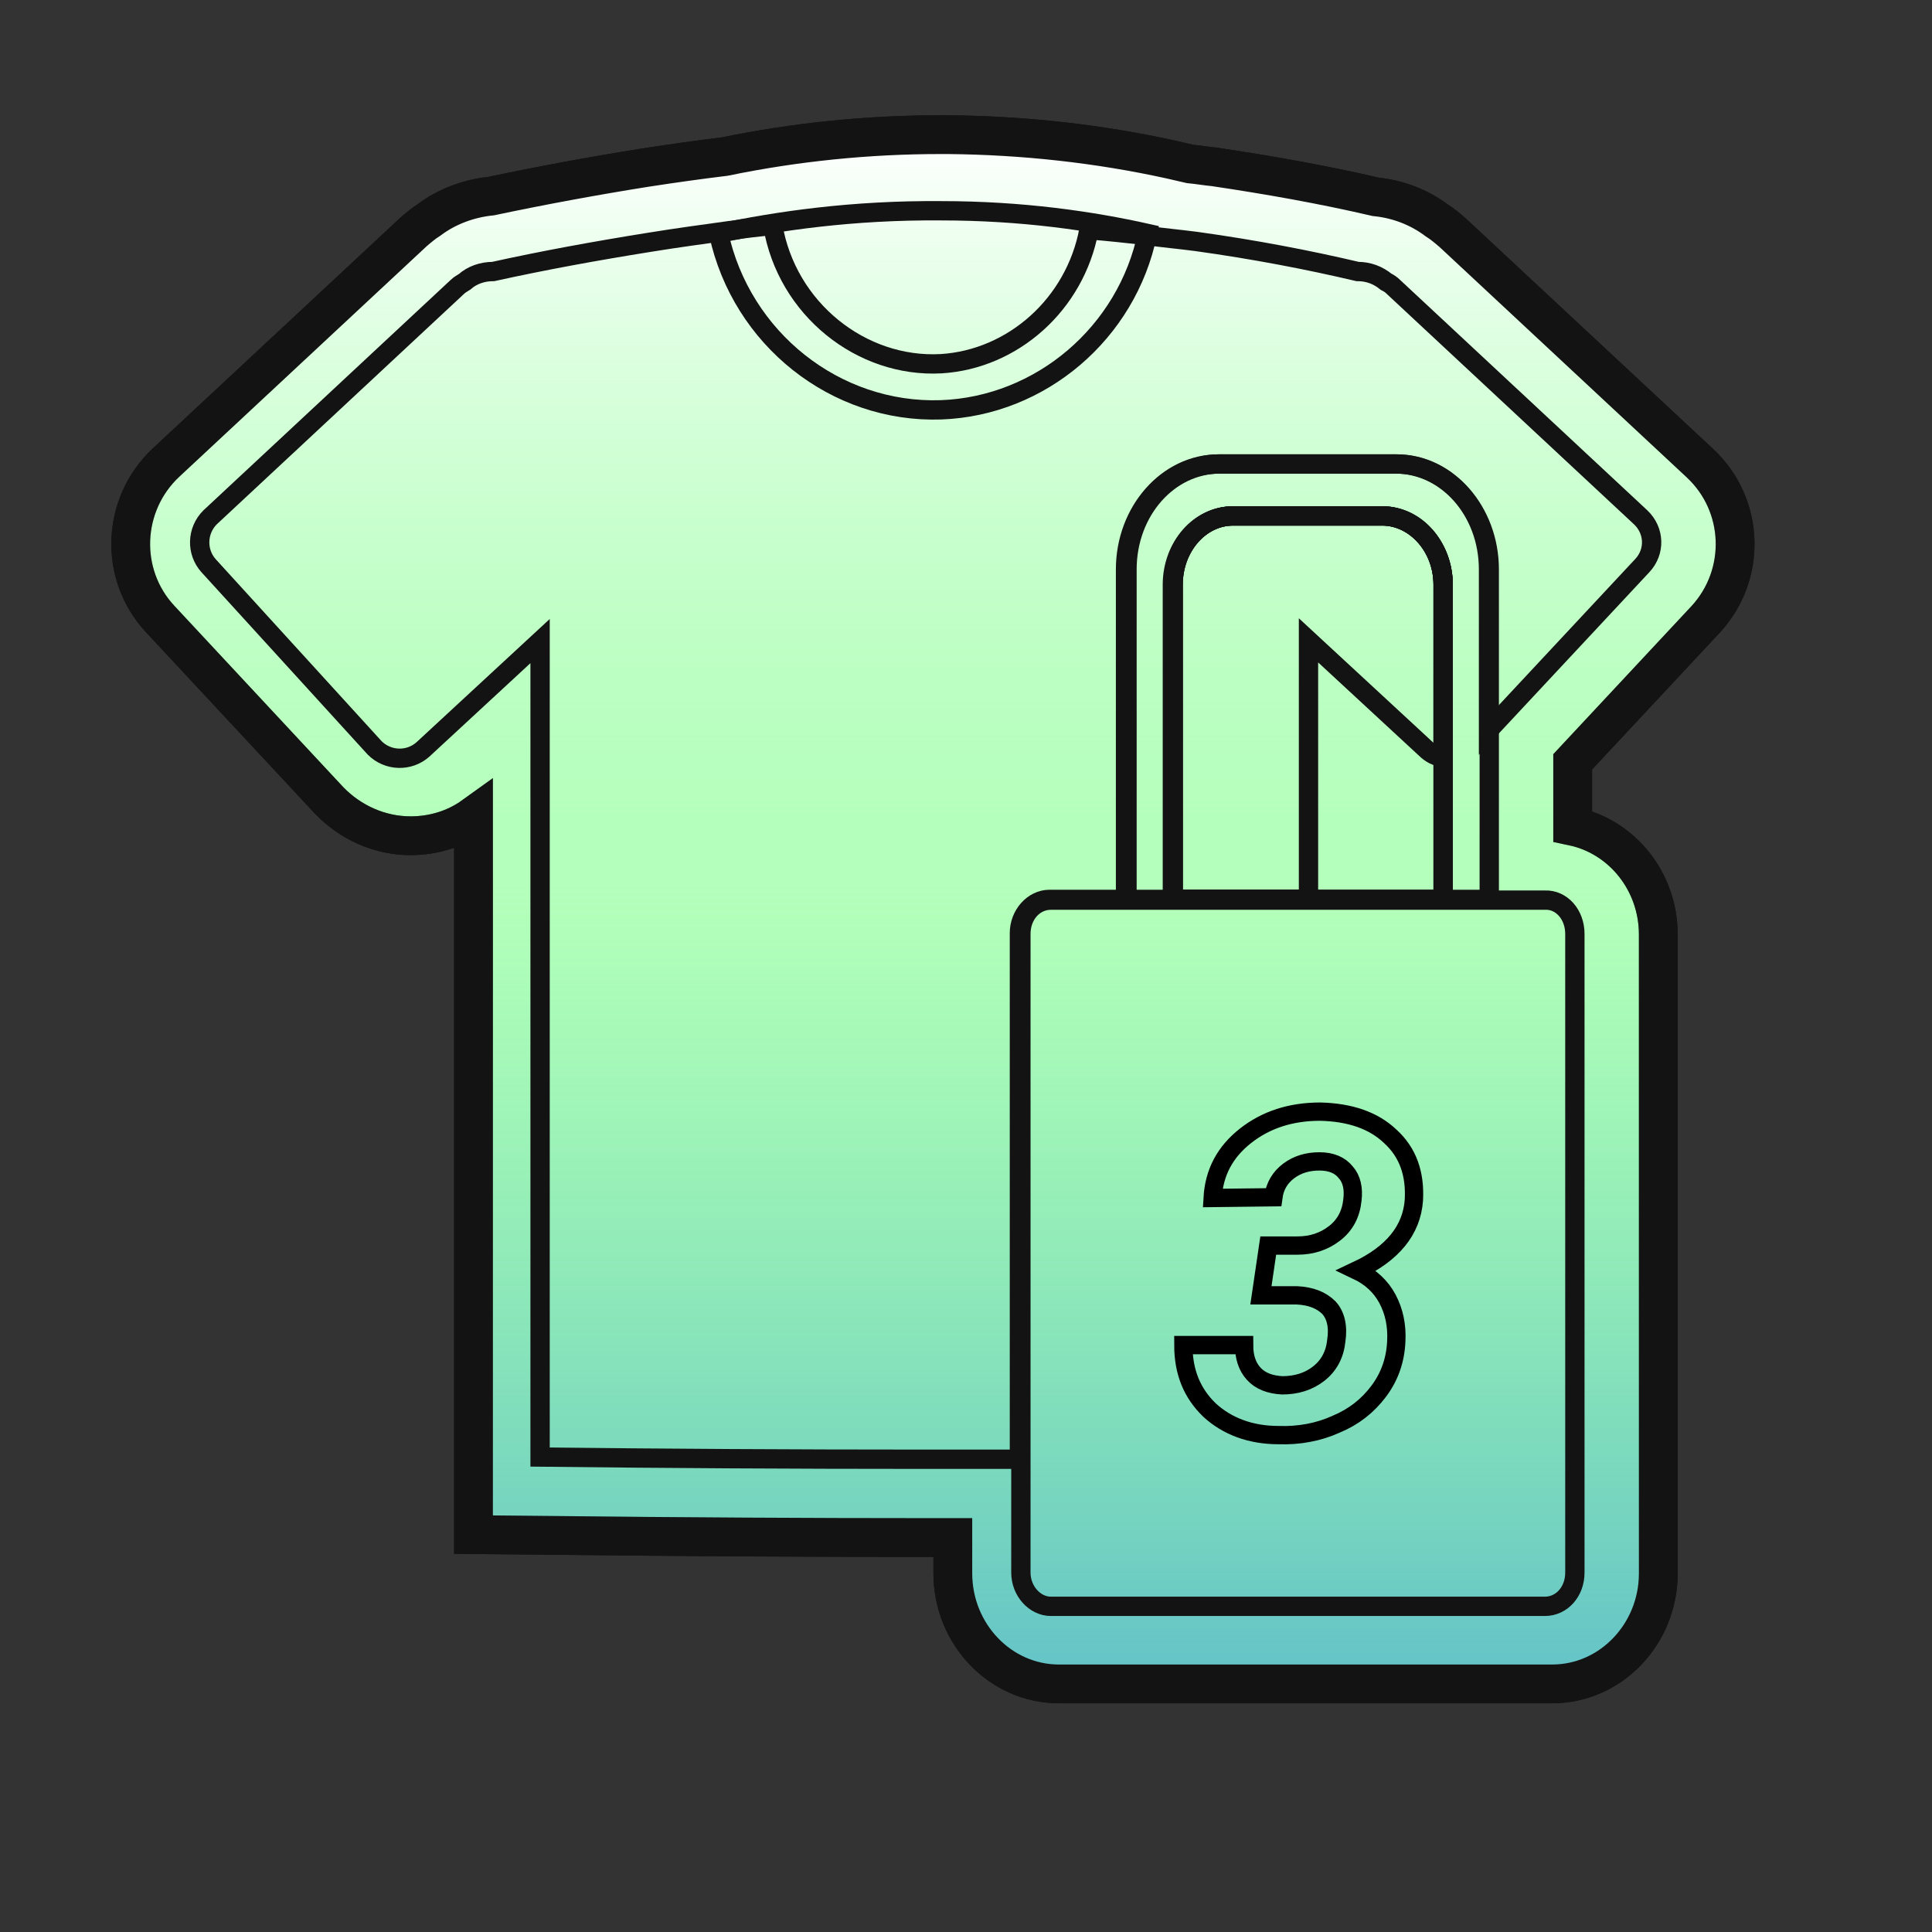 <?xml version="1.0" encoding="utf-8"?>
<!-- Generator: Adobe Illustrator 27.2.0, SVG Export Plug-In . SVG Version: 6.00 Build 0)  -->
<svg version="1.1" id="Layer_2" xmlns="http://www.w3.org/2000/svg" xmlns:xlink="http://www.w3.org/1999/xlink" x="0px" y="0px"
	 viewBox="0 0 264 264" style="enable-background:new 0 0 264 264;" xml:space="preserve">
<rect x="0" y="0" width="264" height="264" fill="#333333" stroke="none"/>
<style type="text/css">
	.st0{fill:#FFFFFF;stroke:#131313;stroke-width:5.3;stroke-miterlimit:10;}
	.st1{fill:url(#SVGID_1_);stroke:#131313;stroke-width:5.3;stroke-miterlimit:10;}
	.st2{fill:none;stroke:#131313;stroke-width:2.64;stroke-miterlimit:10;}
	.st3{fill:none;stroke:#000000;stroke-width:2.5;stroke-miterlimit:10;}
</style>
<path class="st0" d="M144.7,230.1c-8,0-14.5-6.8-14.5-15.1v-4.9c-0.9,0-1.7,0-2.6,0c-17.2,0-34.9-0.1-52.5-0.3l-10.4-0.1v-98.2
	c-2.5,1.8-5.5,2.7-8.6,2.7c-4.2,0-8.2-1.8-11.1-4.8L21.9,84.6c-5.7-6.1-5.3-15.7,0.8-21.4l33.8-31.5c0.7-0.6,1.4-1.2,2.2-1.7
	c2.4-1.8,5.4-2.9,8.4-3.2c7.1-1.5,14.2-2.8,21.1-3.9c3.9-0.6,7.5-1.1,10.8-1.5c9.7-2,19.6-3,29.5-3h1.1c10.2,0.1,20.4,1.2,30.4,3.4
	l2.6,0.6c1.1,0.1,2.2,0.3,3.3,0.4c7.4,1.1,14.8,2.4,22.1,4.1c3,0.3,5.9,1.4,8.3,3.2c0.8,0.5,1.5,1.1,2.2,1.7l33.8,31.5
	c6.1,5.7,6.4,15.2,0.8,21.3l-18.2,19.5v8.8c6.7,1.4,11.7,7.5,11.7,14.8V215c0,8.3-6.5,15.1-14.5,15.1H144.7z"/>
<linearGradient id="SVGID_1_" gradientUnits="userSpaceOnUse" x1="127.48" y1="247.6" x2="127.48" y2="35.9" gradientTransform="matrix(1 0 0 -1 0 266)">
	<stop  offset="0" style="stop-color:#FFFFFF"/>
	<stop  offset="0.499" style="stop-color:#72FF80;stop-opacity:0.54"/>
	<stop  offset="1" style="stop-color:#63C2C8"/>
	<stop  offset="1" style="stop-color:#54A4AA"/>
</linearGradient>
<path class="st1" d="M144.7,230.1c-8,0-14.5-6.8-14.5-15.1v-4.9c-0.9,0-1.7,0-2.6,0c-17.2,0-34.9-0.1-52.5-0.3l-10.4-0.1v-98.2
	c-2.5,1.8-5.5,2.7-8.6,2.7c-4.2,0-8.2-1.8-11.1-4.8L21.9,84.6c-5.7-6.1-5.3-15.7,0.8-21.4l33.8-31.5c0.7-0.6,1.4-1.2,2.2-1.7
	c2.4-1.8,5.4-2.9,8.4-3.2c7.1-1.5,14.2-2.8,21.1-3.9c3.9-0.6,7.5-1.1,10.8-1.5c9.7-2,19.6-3,29.5-3h1.1c10.2,0.1,20.4,1.2,30.4,3.4
	l2.6,0.6c1.1,0.1,2.2,0.3,3.3,0.4c7.4,1.1,14.8,2.4,22.1,4.1c3,0.3,5.9,1.4,8.3,3.2c0.8,0.5,1.5,1.1,2.2,1.7l33.8,31.5
	c6.1,5.7,6.4,15.2,0.8,21.3l-18.2,19.5v8.8c6.7,1.4,11.7,7.5,11.7,14.8V215c0,8.3-6.5,15.1-14.5,15.1H144.7z"/>
<path class="st2" d="M197.2,79.9v23.6c-0.9-0.1-1.7-0.5-2.4-1.2l-16-14.8v35.4h-18.6v-43c0-5.2,3.7-9.4,8.2-9.4H189
	C193.5,70.6,197.2,74.8,197.2,79.9z"/>
<path class="st2" d="M224.4,77.3l-21,22.5v-22c0-8-5.7-14.4-12.7-14.4h-24.2c-7,0-12.7,6.5-12.7,14.4v45.1h-10.4
	c-2.2,0-4.1,2.1-4.1,4.6v71.9c-4.4,0-8.7,0-13.1,0c-17.6,0-35.1-0.1-52.4-0.3V87.6l-16,14.8c-1.9,1.7-4.8,1.6-6.6-0.2L28.5,77.3
	c-1.7-1.9-1.6-4.8,0.2-6.6l33.8-31.5c0.3-0.3,0.7-0.5,1-0.7c1-0.9,2.4-1.4,3.9-1.4c6.8-1.5,13.9-2.8,21.4-4c3.7-0.6,7.4-1.1,11-1.6
	c0,0,0,0,0.1,0c1.9-0.3,3.8-0.5,5.7-0.7c1.9,11.4,12.1,19.5,23,18.9c9.8-0.6,18.3-8.1,20.2-18.3c2.6,0.2,5.3,0.5,8,0.8
	c2.2,0.3,4.4,0.5,6.7,0.8c7.9,1.1,15.2,2.5,22,4.1c1.5,0,2.8,0.5,3.9,1.4c0.4,0.2,0.7,0.4,1,0.7l33.8,31.5
	C226.1,72.5,226.2,75.4,224.4,77.3z"/>
<path class="st2" d="M156.8,31.9C154,45.5,142.2,55.5,128.6,56c-14.4,0.5-27.3-9.7-30.4-24.1c8-1.7,18.3-3.2,30.4-3.1
	C139.7,28.8,149.2,30.2,156.8,31.9z"/>
<g>
	<path class="st2" d="M215.2,127.6v87.3c0,2.6-1.8,4.6-4.1,4.6h-67.5c-2.2,0-4.1-2.1-4.1-4.6v-87.3c0-2.6,1.8-4.6,4.1-4.6h67.5
		C213.4,122.9,215.2,125,215.2,127.6z"/>
	<path class="st2" d="M203.5,77.8v45.1h-6.3v-43c0-5.2-3.7-9.4-8.2-9.4h-20.5c-4.5,0-8.2,4.2-8.2,9.4v43H154V77.8
		c0-8,5.7-14.4,12.7-14.4h24.2C197.8,63.4,203.5,69.9,203.5,77.8z"/>
	<path class="st2" d="M197.2,79.9v43h-36.9v-43c0-5.2,3.7-9.4,8.2-9.4H189C193.5,70.6,197.2,74.8,197.2,79.9z"/>
	<path class="st2" d="M197.2,79.9v43h-36.9v-43c0-5.2,3.7-9.4,8.2-9.4H189C193.5,70.6,197.2,74.8,197.2,79.9z"/>
</g>
<path class="st3" d="M173.3,170.2h4c2,0,3.7-0.6,5.1-1.7c1.4-1.1,2.2-2.6,2.4-4.5c0.2-1.6-0.1-2.9-0.9-3.8c-0.8-1-2-1.5-3.6-1.5
	s-3,0.4-4.2,1.3c-1.2,0.9-1.9,2.1-2.1,3.6l-8.3,0.1c0.2-3.5,1.7-6.3,4.5-8.5s6.2-3.3,10.2-3.3c4.1,0.1,7.3,1.2,9.6,3.4
	c2.4,2.2,3.4,5.1,3.2,8.7c-0.3,4.1-2.9,7.3-7.8,9.6c1.9,0.9,3.3,2.2,4.2,3.9s1.3,3.6,1.2,5.7c-0.1,2.6-0.9,4.9-2.4,6.9
	s-3.4,3.5-5.8,4.5c-2.4,1.1-5.1,1.6-7.9,1.5c-3.8,0-7-1.2-9.4-3.4c-2.4-2.3-3.6-5.2-3.6-8.9h8.3c0,1.6,0.4,2.9,1.3,3.9
	c0.9,1,2.2,1.5,3.9,1.6c1.9,0,3.6-0.5,5-1.6s2.2-2.6,2.4-4.5c0.3-2-0.1-3.5-1-4.5c-1-1-2.4-1.6-4.4-1.7h-4.9L173.3,170.2z"/>
</svg>
